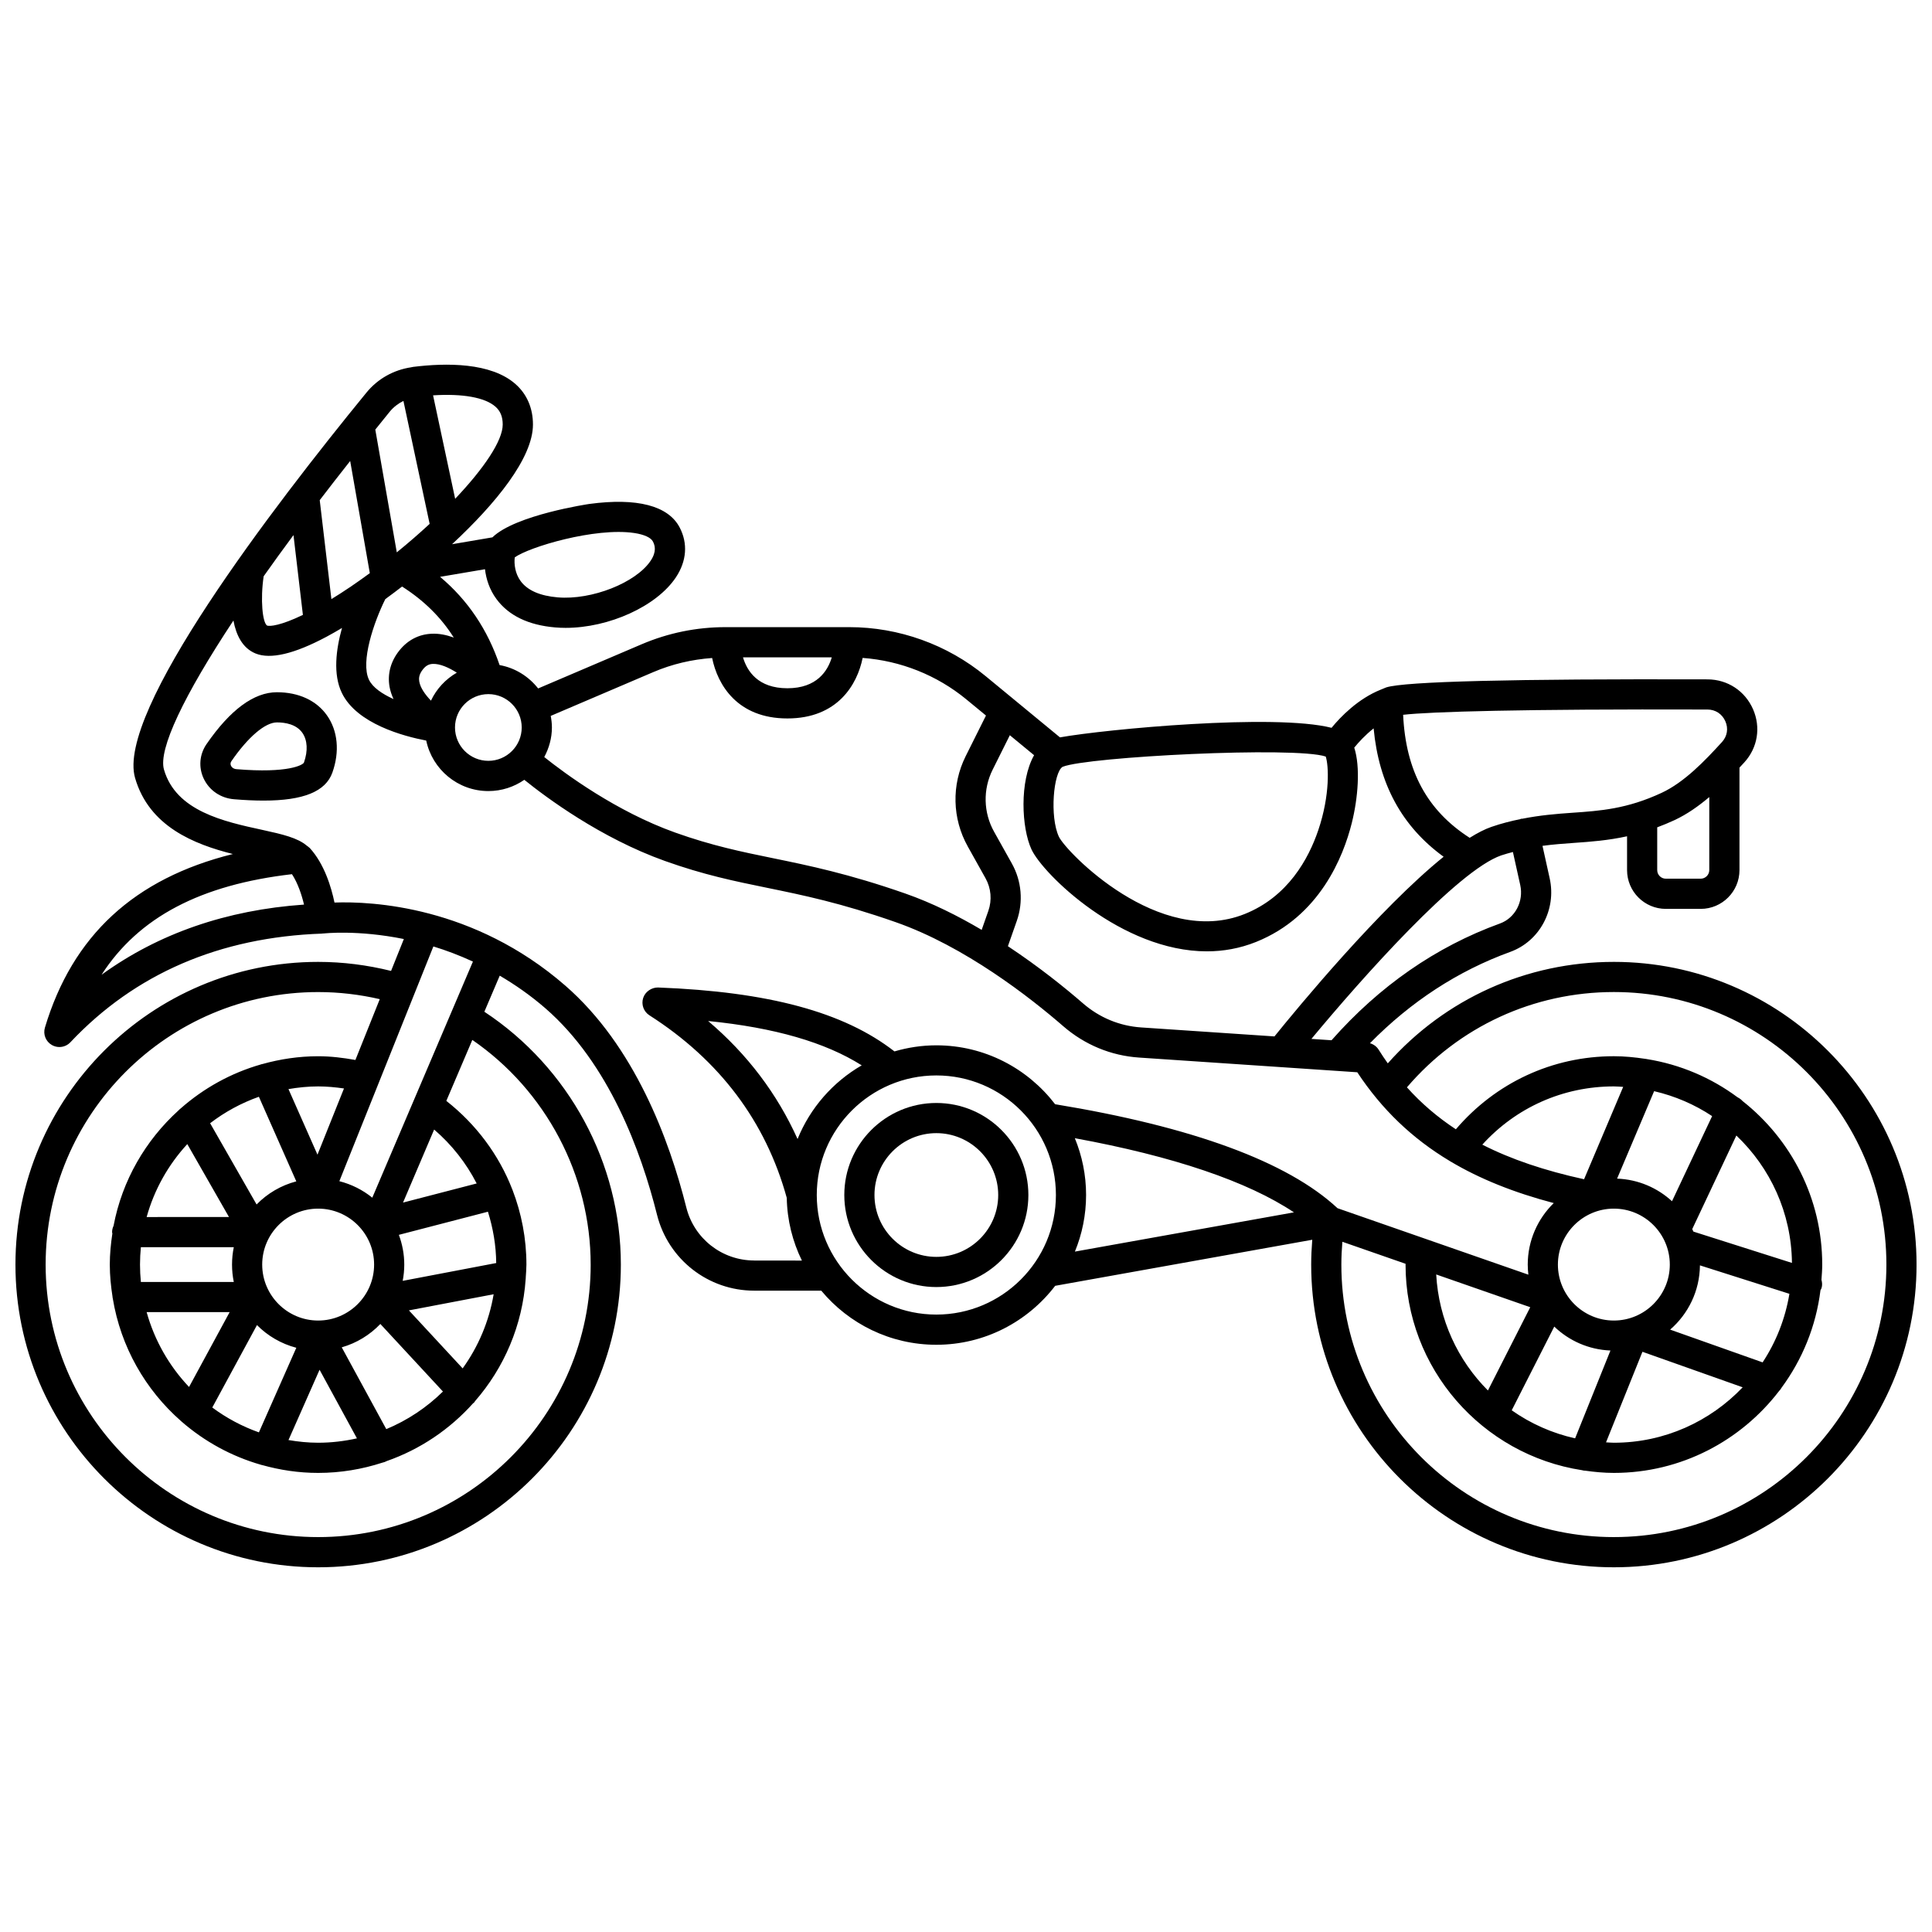 <?xml version="1.0" encoding="UTF-8"?>
<!-- Uploaded to: SVG Repo, www.svgrepo.com, Generator: SVG Repo Mixer Tools -->
<svg width="800px" height="800px" version="1.1" viewBox="144 144 512 512" xmlns="http://www.w3.org/2000/svg">
 <defs>
  <clipPath id="a">
   <path d="m148.09 240h503.81v320h-503.81z"/>
  </clipPath>
 </defs>
 <path d="m392.14 436.3c-13.445 0-24.391 10.941-24.391 24.391 0 13.449 10.941 24.391 24.391 24.391s24.391-10.941 24.391-24.391c0-13.449-10.938-24.391-24.391-24.391zm0 40.785c-9.039 0-16.395-7.352-16.395-16.395 0-9.039 7.352-16.395 16.395-16.395 9.039 0 16.395 7.352 16.395 16.395 0 9.039-7.352 16.395-16.395 16.395z"/>
 <g clip-path="url(#a)">
  <path d="m571.69 398.91c-23.129 0-44.684 9.746-59.914 26.891-0.832-1.176-1.645-2.383-2.426-3.629-0.531-0.844-1.355-1.441-2.301-1.707 10.836-11.023 23.309-19.172 37.195-24.211 7.781-2.828 12.266-11.191 10.441-19.465l-1.91-8.633c2.812-0.375 5.555-0.586 8.352-0.781 4.465-0.309 9.031-0.648 14.059-1.754v8.965c0 5.664 4.609 10.277 10.277 10.277h9.238c5.664 0 10.277-4.609 10.277-10.277v-27.16c0.438-0.473 0.871-0.945 1.297-1.402 3.531-3.879 4.406-9.281 2.289-14.094-2.137-4.848-6.746-7.867-12.035-7.891-51.586-0.16-80.223 0.559-85.152 2.125-0.316 0.102-0.605 0.266-0.91 0.375-0.199 0.066-0.387 0.141-0.574 0.234-5.984 2.402-10.594 7.141-13.016 10.105-15.055-3.836-59.719 0.348-71.977 2.531l-19.723-16.25c-10.145-8.355-22.969-12.961-36.109-12.961h-32.781c-7.707 0-15.207 1.531-22.293 4.559l-27.383 11.688c-2.5-3.18-6.074-5.449-10.215-6.195-3.172-9.387-8.434-17.234-15.773-23.383l11.902-2.019c0.309 2.613 1.199 5.406 3.035 7.898 3.234 4.391 8.473 6.922 15.57 7.527 0.914 0.074 1.84 0.117 2.773 0.117 11.441 0 24.098-5.68 29.227-13.402 2.852-4.297 3.199-8.992 0.98-13.219-3.027-5.766-11.301-7.91-23.918-6.219-0.223 0.031-19.586 2.902-25.699 8.855l-10.691 1.816c11.582-10.758 21.438-22.859 21.438-31.711 0-4.344-1.598-8.059-4.629-10.73-6.496-5.742-18.359-5.644-27.16-4.547-0.082 0.012-0.164 0.043-0.246 0.055-0.031 0.008-0.059-0.004-0.094 0-0.031 0.008-0.055 0.031-0.09 0.039-4.68 0.688-8.898 3.035-11.898 6.703-25.07 30.652-66.375 84.68-61.328 102.13 3.727 12.891 15.688 17.582 25.918 20.164-26.121 6.488-42.5 21.625-49.809 46.004-0.531 1.777 0.227 3.684 1.836 4.609 0.625 0.359 1.312 0.535 1.996 0.535 1.074 0 2.137-0.434 2.914-1.254 17.113-18.172 39.57-27.867 66.754-28.805 0.062-0.004 0.117-0.039 0.18-0.043s0.121 0.02 0.184 0.012c0.164-0.02 9.004-1.012 21.258 1.469l-3.387 8.453c-6.297-1.559-12.773-2.394-19.324-2.394-44.23 0-80.219 35.988-80.219 80.219 0 44.23 35.988 80.219 80.219 80.219s80.219-35.988 80.219-80.219c0-26.91-13.785-52.25-36.172-67.008l4.074-9.559c4.059 2.383 8.133 5.203 12.121 8.664 16.758 14.578 25.324 37.785 29.559 54.691 2.973 11.844 13.562 20.121 25.758 20.121h17.77c7.285 8.754 18.254 14.34 30.504 14.34 12.832 0 24.227-6.148 31.488-15.625l68.129-12.207c-0.176 2.188-0.285 4.387-0.285 6.582 0 44.23 35.988 80.219 80.219 80.219 44.23-0.004 80.207-35.988 80.207-80.219 0-44.23-35.984-80.219-80.215-80.219zm-24.816-20.395c0.969 4.367-1.34 8.758-5.363 10.219-16.984 6.164-31.977 16.598-44.641 30.945l-5.332-0.359c13.398-16.148 38.75-44.648 50.293-48.629 1.078-0.371 2.078-0.617 3.106-0.902zm47.82-1.652h-9.238c-1.254 0-2.277-1.023-2.277-2.277v-11.336c1.477-0.555 2.981-1.164 4.555-1.895 3.332-1.551 6.394-3.715 9.242-6.125v19.355c0 1.254-1.023 2.277-2.281 2.277zm1.797-44.832c2.113 0.004 3.891 1.172 4.746 3.113 0.84 1.906 0.508 3.957-0.883 5.488-4.598 5.055-10.008 10.68-15.992 13.473-9.219 4.293-16.289 4.777-23.777 5.293-4.176 0.289-8.484 0.648-13.191 1.582-0.102 0.016-0.199-0.016-0.301 0.004-0.074 0.016-0.133 0.07-0.207 0.094-2.43 0.504-4.934 1.117-7.652 2.055-1.746 0.605-3.688 1.602-5.754 2.898-11.273-7.238-16.941-17.719-17.637-32.602 7.18-0.824 31.203-1.551 80.648-1.398zm-88.465 5c1.387 14.781 7.508 25.988 18.547 34.016-17.043 13.773-38.699 40.023-44.828 47.613l-35.332-2.379c-5.715-0.387-11.047-2.594-15.426-6.394-4.613-4.004-11.582-9.645-19.883-15.133l2.359-6.719c1.758-5.016 1.285-10.551-1.309-15.191l-4.711-8.422c-2.844-5.082-2.988-11.227-0.387-16.438l4.562-9.141 6.426 5.293c-3.902 6.906-3.352 19.258-0.68 24.988 3.051 6.535 23.887 26.992 46.461 26.992 4.324 0 8.703-0.75 13.039-2.488 16.895-6.781 23.145-22.633 25.363-31.48 1.664-6.625 2.332-14.863 0.664-20.016 1.105-1.367 2.894-3.336 5.133-5.102zm-12.695 7.461c0.777 2.262 1.207 10.141-1.98 19.531-2.574 7.59-8.039 17.602-19.461 22.184-22.723 9.133-47.441-16.539-49.273-20.469-2.481-5.312-1.445-17.055 0.984-18.527 6.695-2.676 61.535-5.457 69.73-2.719zm-130.9-26.289c-1.062 3.578-3.938 8.191-11.762 8.191-7.812 0-10.699-4.566-11.766-8.191zm-47.309 3.914c4.988-2.133 10.227-3.352 15.602-3.738 1.43 7.062 6.656 16.016 19.941 16.016 13.297 0 18.516-8.973 19.945-16.039 10.031 0.738 19.672 4.555 27.473 10.98l5.211 4.289-5.387 10.789c-3.781 7.582-3.57 16.523 0.562 23.91l4.707 8.422c1.477 2.641 1.746 5.789 0.746 8.641l-1.766 5.039c-6.316-3.727-13.152-7.152-20.195-9.617-15.039-5.262-25.707-7.449-35.117-9.379-8.32-1.703-16.184-3.316-25.945-6.805-15.559-5.559-29.121-15.574-34.664-19.996 1.25-2.352 2.027-4.988 2.027-7.836 0-1.051-0.125-2.074-0.312-3.074zm-34.863 14.672c0 4.875-3.965 8.84-8.84 8.84s-8.84-3.965-8.84-8.84 3.961-8.832 8.832-8.84h0.008 0.008c4.871 0.004 8.832 3.969 8.832 8.84zm-50.434-34.016-3.094-26.23c2.582-3.383 5.285-6.852 8.07-10.375l5.203 29.723c-1.648 1.203-3.312 2.394-5 3.539-1.859 1.254-3.578 2.363-5.18 3.344zm14.285 0c0.793-0.574 1.582-1.164 2.394-1.773 0.023-0.016 0.043-0.035 0.07-0.055 0.656-0.496 1.312-0.996 1.977-1.508 5.731 3.652 10.301 8.113 13.699 13.523-1.902-0.688-3.898-1.117-5.906-1.008-3.356 0.148-6.289 1.672-8.484 4.402-2.309 2.871-3.219 6.191-2.637 9.602 0.195 1.156 0.59 2.25 1.062 3.309-3.008-1.371-5.519-3.074-6.504-5.121-2.297-4.769 1.305-15.297 4.328-21.371zm12.098 26.91c-1.512-1.574-2.812-3.387-3.098-5.074-0.133-0.773-0.141-1.844 0.988-3.246 0.758-0.949 1.539-1.375 2.598-1.422 1.891-0.074 4.195 0.945 6.359 2.324-2.977 1.723-5.379 4.289-6.848 7.418zm53.879-44.43c2.59 0.387 4.391 1.203 4.93 2.231 0.531 1.016 1.051 2.644-0.562 5.082-3.894 5.867-15.641 10.512-24.66 9.742-4.699-0.398-8-1.848-9.809-4.301-1.48-2.008-1.781-4.484-1.574-6.285 3.688-2.731 21.301-8.023 31.676-6.469zm-36.789-33.48c1.316 1.164 1.926 2.668 1.926 4.738 0 4.258-4.934 11.586-12.605 19.676l-5.852-27.418c7.832-0.492 13.75 0.547 16.531 3.004zm-28.008 1.32c0.996-1.219 2.242-2.16 3.621-2.844l6.949 32.582c-2.727 2.527-5.641 5.059-8.707 7.547l-5.695-32.535c1.289-1.586 2.512-3.137 3.832-4.75zm-33.418 43.625c2.477-3.512 5.129-7.164 7.902-10.91l2.496 21.148c-5.816 2.809-8.785 3.109-9.504 2.824-1.207-0.824-1.809-6.887-0.895-13.062zm7.5 78.949c1.57 2.402 2.582 5.484 3.195 8.059-20.523 1.434-38.512 7.625-53.652 18.59 9.844-15.285 26.324-23.855 50.457-26.648zm79.164 103.46c0 39.82-32.398 72.219-72.219 72.219-39.82-0.004-72.223-32.398-72.223-72.219 0-39.82 32.398-72.219 72.219-72.219 5.531 0 11 0.648 16.328 1.879l-6.457 16.117c-3.254-0.586-6.551-0.988-9.871-0.988-5.133 0-10.086 0.758-14.805 2.074-0.113 0.039-0.223 0.023-0.332 0.074-0.012 0.004-0.016 0.012-0.027 0.02-7.973 2.281-15.195 6.316-21.262 11.66-0.195 0.176-0.434 0.324-0.586 0.531-8.73 7.918-14.93 18.547-17.207 30.578-0.238 0.512-0.391 1.066-0.391 1.672 0 0.137 0.062 0.25 0.074 0.383-0.402 2.691-0.68 5.418-0.68 8.223 0 2.918 0.297 5.766 0.73 8.566 0 0.016-0.008 0.027-0.008 0.043 0 0.117 0.055 0.211 0.062 0.324 2.109 12.887 8.668 24.266 18.078 32.523 0.043 0.059 0.117 0.098 0.164 0.148 6.008 5.234 13.148 9.18 21.008 11.438 0.012 0.004 0.02 0.016 0.031 0.02 0.098 0.043 0.199 0.027 0.301 0.062 4.731 1.324 9.691 2.082 14.84 2.082 5.949 0 11.672-0.973 17.047-2.723 0.367-0.078 0.73-0.195 1.078-0.383 0.012-0.004 0.016-0.016 0.023-0.02 8.914-3.113 16.766-8.441 22.938-15.34 0.059-0.047 0.137-0.066 0.191-0.121 0.141-0.129 0.203-0.301 0.32-0.445 7.664-8.801 12.566-20.031 13.41-32.379 0.035-0.164 0.008-0.34 0.027-0.512 0.062-1.09 0.168-2.18 0.168-3.285 0-6.875-1.297-13.578-3.699-19.824v-0.004c-0.008-0.023-0.023-0.039-0.031-0.062-3.551-9.18-9.59-17.285-17.496-23.492l6.891-16.156c19.457 13.379 31.363 35.793 31.363 59.535zm-41.484-35.785c4.688 4.031 8.5 8.883 11.27 14.289l-19.516 5.066zm-12.684 79.391-11.805-21.676c3.953-1.129 7.469-3.293 10.234-6.191l16.586 17.902c-4.289 4.219-9.375 7.625-15.016 9.965zm-46.113-5.727 11.844-21.848c2.832 2.863 6.414 4.961 10.426 6.016l-9.914 22.418c-4.469-1.582-8.621-3.812-12.355-6.586zm-17.395-25.277h21.996l-10.758 19.836c-5.234-5.519-9.141-12.293-11.238-19.836zm29.746-57.074 9.914 22.418c-4.059 1.066-7.676 3.211-10.523 6.125l-12.312-21.531c3.883-2.973 8.227-5.348 12.922-7.012zm-31.504 44.473c0-1.555 0.082-3.09 0.23-4.606h24.625c-0.309 1.488-0.469 3.027-0.469 4.606 0 1.578 0.16 3.117 0.469 4.609h-24.625c-0.148-1.52-0.23-3.055-0.23-4.609zm12.531-31.93 11.047 19.324-21.82 0.004c2.031-7.312 5.769-13.898 10.773-19.328zm35.055 59.801 9.902 18.18c-3.312 0.738-6.742 1.16-10.277 1.16-2.688 0-5.301-0.277-7.863-0.711zm46.812-28.281-24.785 4.723c0.27-1.398 0.418-2.84 0.418-4.312 0-2.769-0.52-5.418-1.43-7.883l23.602-6.129c1.363 4.363 2.156 8.926 2.195 13.602zm-8.895 27.918-14.242-15.371 22.457-4.277c-1.227 7.246-4.086 13.922-8.215 19.648zm-23.465-27.508c0 8.172-6.652 14.828-14.828 14.828-8.172 0-14.828-6.652-14.828-14.828 0-8.172 6.648-14.824 14.82-14.828h0.004 0.004c8.18 0.004 14.828 6.656 14.828 14.828zm-22.695-46.508c2.562-0.434 5.184-0.711 7.867-0.711 2.301 0 4.582 0.219 6.844 0.547l-7.023 17.543zm22.215 28.777c-2.523-2.043-5.488-3.543-8.73-4.371l24.918-62.207c3.371 1.027 6.891 2.356 10.48 4.008zm101.21 16.645c-8.52 0-15.922-5.785-17.996-14.066-4.516-18.016-13.742-42.836-32.066-58.777-24.258-21.105-51.277-22.375-61.168-22.016-0.828-4-2.668-10.227-6.582-14.488-0.062-0.07-0.168-0.113-0.234-0.18-0.156-0.148-0.32-0.266-0.496-0.383-2.445-2.094-6.402-3.027-11.805-4.203-10.195-2.211-22.883-4.961-26.07-15.984-1.551-5.367 5.301-19.672 18.406-39.5 0.719 3.852 2.387 7.305 5.848 8.727 3.969 1.629 10.297 0.121 18.816-4.422 0.012-0.008 0.023-0.012 0.035-0.02 1.305-0.695 2.668-1.48 4.074-2.316-1.59 5.699-2.422 12.281-0.043 17.211 3.949 8.184 16.359 11.484 22.363 12.633 1.598 7.629 8.375 13.383 16.473 13.383 3.535 0 6.812-1.109 9.523-2.981 5.762 4.648 20.172 15.398 37.258 21.504 10.301 3.68 18.426 5.344 27.031 7.106 9.617 1.973 19.555 4.008 34.082 9.094 18.449 6.457 35.758 20.047 44.434 27.574 5.703 4.945 12.664 7.828 20.129 8.328l57.809 3.894c6.453 9.766 14.453 17.496 24.531 23.531 0.008 0.008 0.012 0.02 0.023 0.027 0.031 0.023 0.066 0.023 0.098 0.047 7.805 4.652 16.875 8.285 27.418 11.059-4.246 4.144-6.894 9.926-6.894 16.312 0 0.902 0.066 1.789 0.168 2.664l-50.578-17.617c-13.23-12.312-38.41-21.566-74.84-27.555-7.262-9.469-18.648-15.609-31.477-15.609-3.856 0-7.574 0.578-11.102 1.613-13.363-10.418-33.348-15.816-62.633-16.938-1.695-0.035-3.426 1.078-3.965 2.805-0.539 1.723 0.141 3.59 1.664 4.566 18.602 11.887 30.832 28.164 36.395 48.375 0.109 5.953 1.547 11.578 4.012 16.621l-12.641-0.008zm253.86-38.262-10.633 22.559c-3.867-3.551-8.949-5.781-14.551-5.992l9.812-23.176c5.559 1.293 10.75 3.539 15.371 6.609zm21.152 38.906-26.113-8.301c-0.098-0.227-0.203-0.449-0.309-0.668l11.688-24.793c8.965 8.516 14.609 20.48 14.734 33.762zm-74.262 39.059 11.277-22.184c3.898 3.746 9.121 6.113 14.887 6.34l-9.363 23.273c-6.137-1.363-11.82-3.922-16.801-7.43zm41.895-38.617c0 8.172-6.652 14.828-14.828 14.828-8.172 0-14.828-6.652-14.828-14.828 0-8.172 6.652-14.828 14.828-14.828 8.176 0 14.828 6.652 14.828 14.828zm-48.199 33.363c-7.965-7.969-13.047-18.777-13.707-30.746l24.922 8.68zm40.949-10.254 26.562 9.414c-8.605 9.027-20.711 14.688-34.141 14.688-0.699 0-1.383-0.074-2.074-0.105zm31.844 2.805-24.504-8.68c4.781-4.144 7.832-10.227 7.894-17.027l23.711 7.539c-1.098 6.613-3.543 12.777-7.102 18.168zm-47.316-48.527c-10.461-2.293-19.348-5.285-26.965-9.172 8.934-9.84 21.383-15.434 34.863-15.434 0.832 0 1.645 0.082 2.469 0.125zm-208.43-10.66c-5.414-12.008-13.324-22.48-23.703-31.277 17.652 1.762 31.059 5.664 40.703 11.75-7.633 4.418-13.66 11.281-17 19.527zm36.777 46.523c-17.473 0-31.688-14.215-31.688-31.688 0-17.473 14.215-31.688 31.688-31.688 17.473 0 31.688 14.215 31.688 31.688 0 17.469-14.215 31.688-31.688 31.688zm36.703-46.742c26.078 4.773 45.828 11.473 58.062 19.652l-58.043 10.398c1.898-4.629 2.961-9.688 2.961-15 0.004-5.324-1.07-10.402-2.981-15.051zm142.85 105.71c-39.82 0-72.219-32.398-72.219-72.219 0-2.019 0.105-4.035 0.27-6.043l16.746 5.832c0 0.066-0.004 0.141-0.004 0.207 0 27.57 20.328 50.414 46.773 54.496 0.211 0.035 0.426 0.125 0.637 0.125 0.031 0 0.059-0.012 0.09-0.012 2.527 0.355 5.086 0.605 7.711 0.605 17.836 0 33.68-8.539 43.781-21.703 0.258-0.258 0.469-0.543 0.652-0.871 5.469-7.43 9.133-16.246 10.316-25.848 0.094-0.184 0.211-0.34 0.277-0.539 0.238-0.754 0.176-1.508-0.016-2.219 0.098-1.336 0.203-2.672 0.203-4.031 0-17.582-8.289-33.23-21.133-43.352-0.348-0.391-0.777-0.719-1.281-0.961-6.965-5.172-15.172-8.727-24.098-10.148-0.164-0.016-0.324-0.074-0.488-0.074-2.688-0.402-5.414-0.68-8.215-0.68-16.344 0-31.363 7.059-41.875 19.363-4.867-3.199-9.164-6.875-12.969-11.117 13.758-16.086 33.559-25.258 54.844-25.258 39.82 0 72.219 32.398 72.219 72.219-0.004 39.832-32.402 72.227-72.223 72.227z"/>
 </g>
 <path d="m217.39 327.45c-6.082 0-12.355 4.617-18.645 13.727-1.895 2.746-2.176 6.172-0.758 9.168 1.477 3.121 4.469 5.16 8.004 5.461 2.859 0.238 5.469 0.359 7.844 0.359 10.602 0 16.461-2.414 18.246-7.418 1.977-5.551 1.453-11.078-1.43-15.164-2.793-3.953-7.504-6.133-13.262-6.133zm7.16 18.621c-0.223 0.629-4.113 2.918-17.887 1.766-0.957-0.078-1.332-0.664-1.449-0.91-0.195-0.41-0.16-0.82 0.113-1.211 4.438-6.43 8.949-10.27 12.062-10.27 2.184 0 5.121 0.477 6.731 2.75 1.363 1.938 1.52 4.809 0.43 7.875z"/>
</svg>
